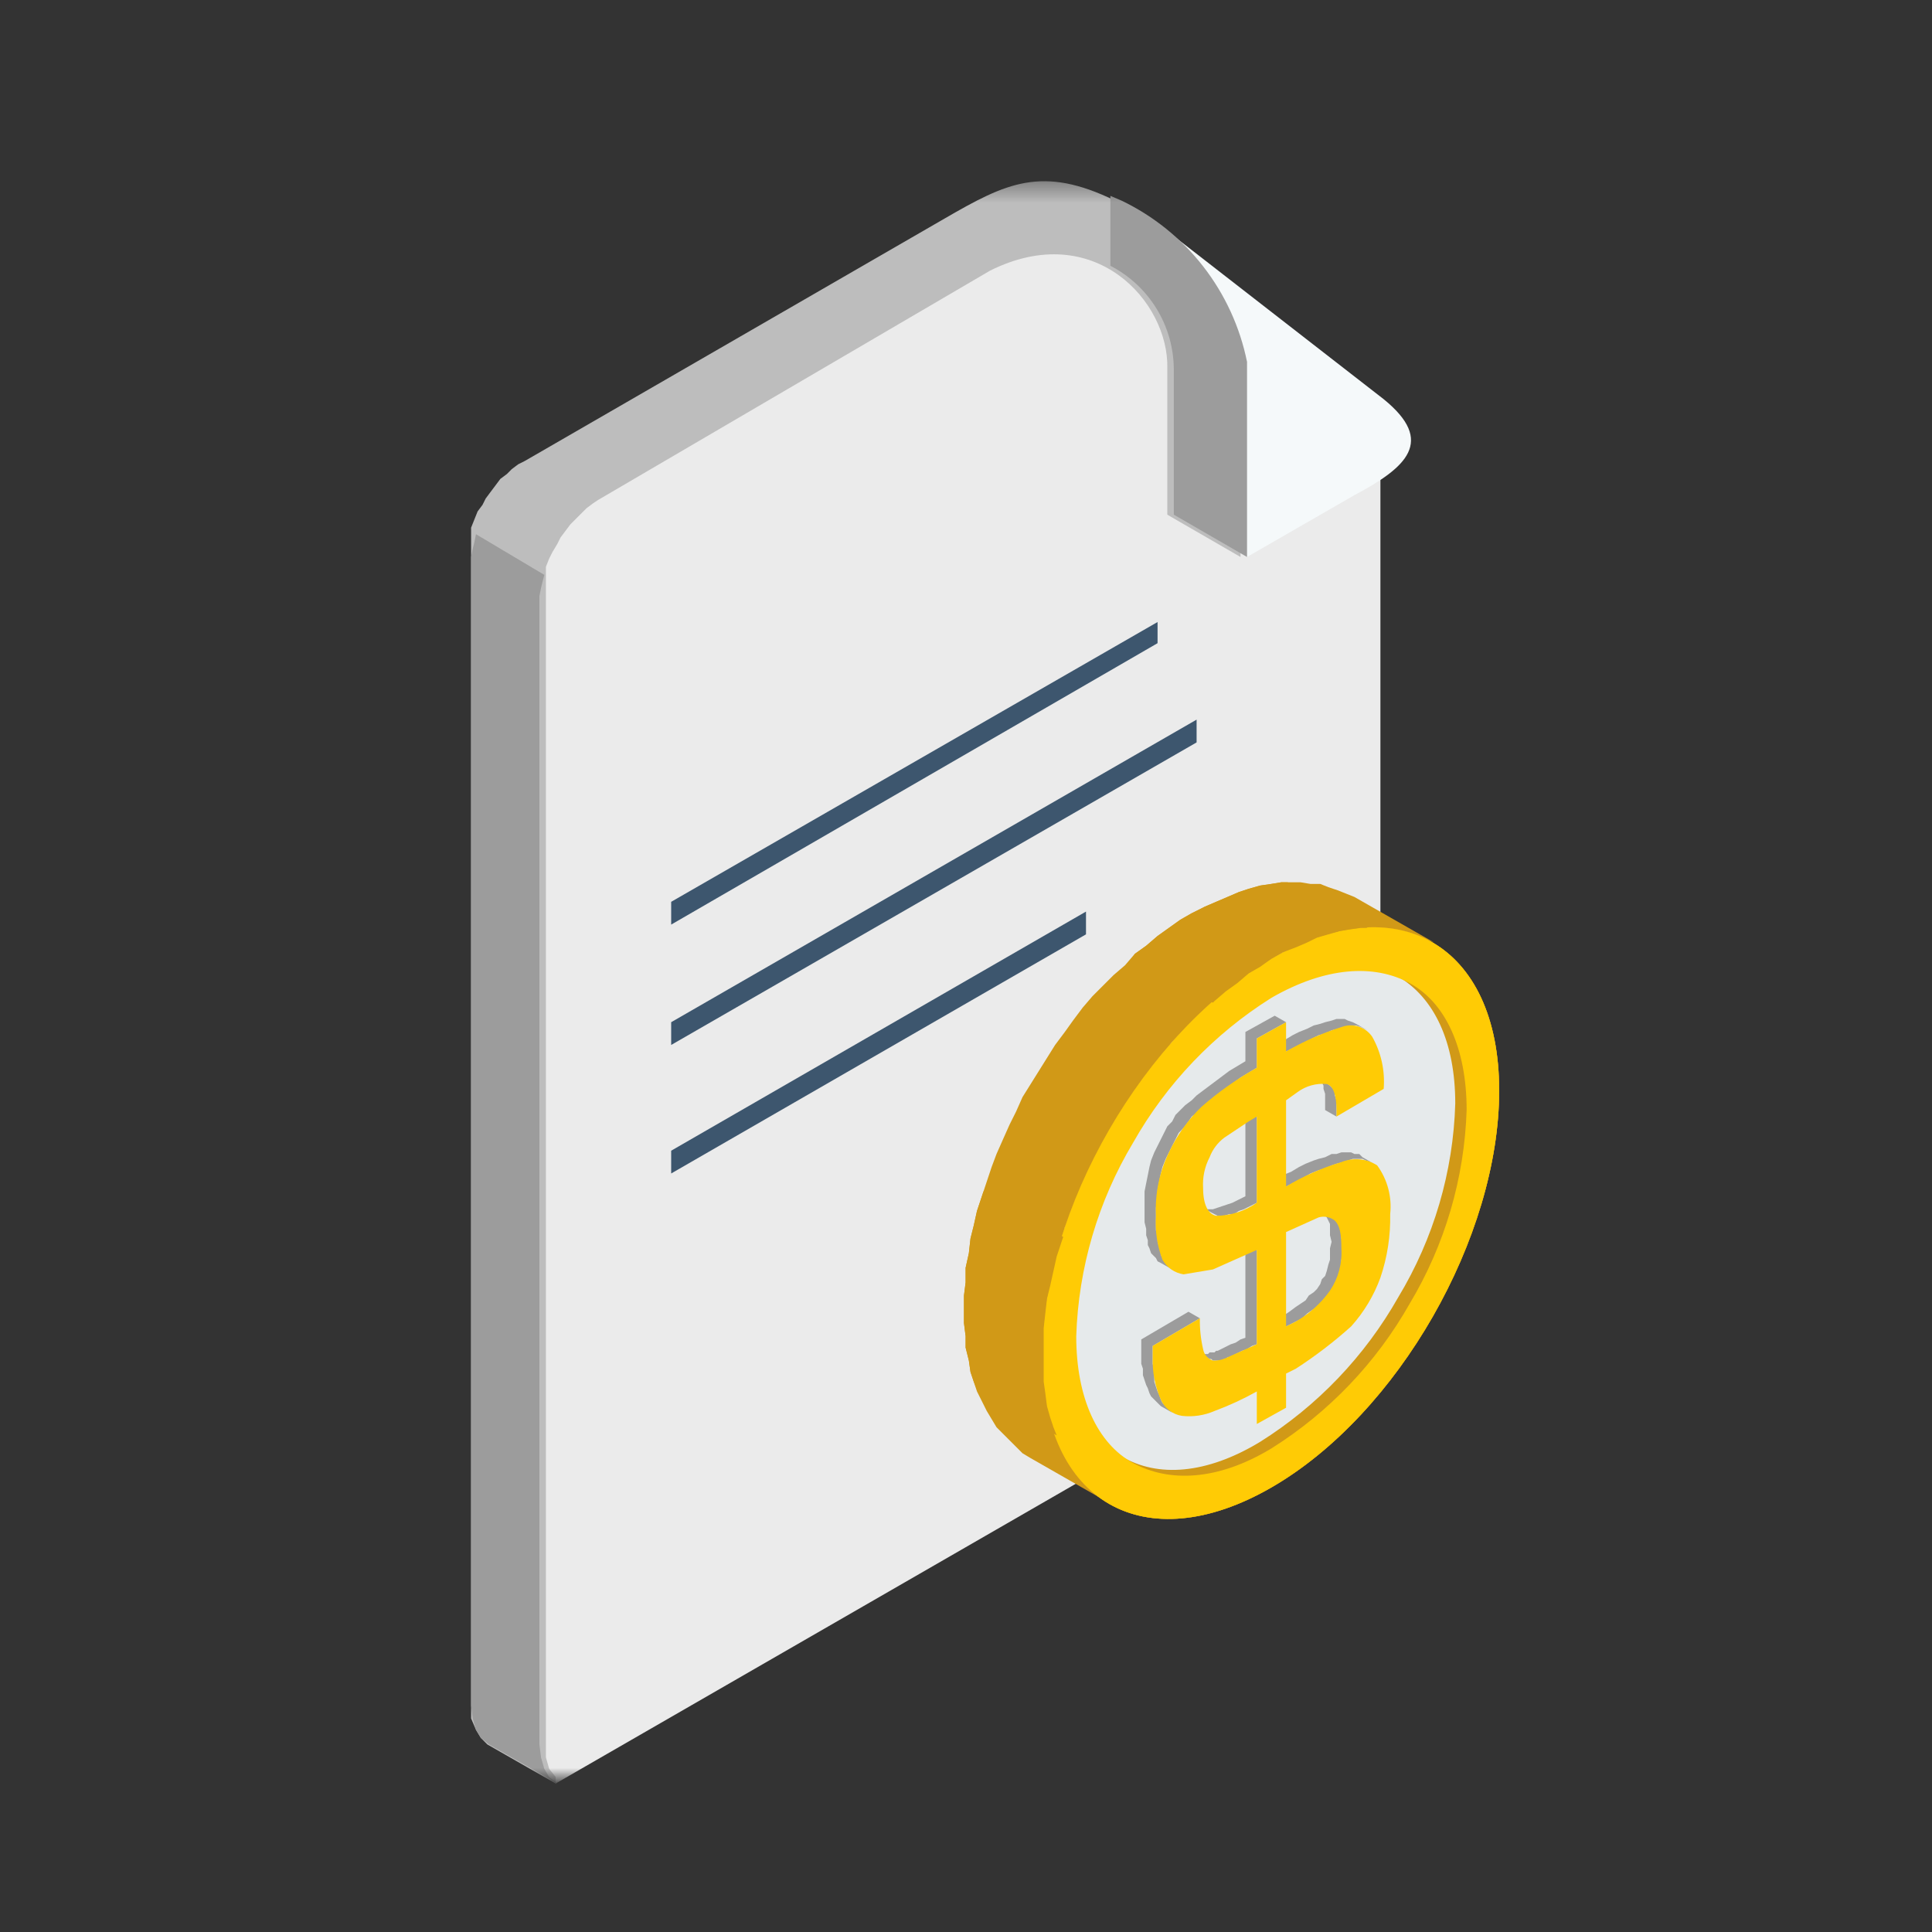 <svg width="100" height="100" viewBox="0 0 100 100" fill="none" xmlns="http://www.w3.org/2000/svg">
<rect x="0" y="0" width="100" height="100" fill="#333333" stroke="none"/>
<mask id="mask0_2526_11631" style="mask-type:alpha" maskUnits="userSpaceOnUse" x="0" y="0" width="100" height="100">
<rect width="100" height="100" fill="#D9D9D9"/>
</mask>
<g mask="url(#mask0_2526_11631)">
<mask id="mask1_2526_11631" style="mask-type:alpha" maskUnits="userSpaceOnUse" x="10" y="9" width="83" height="83">
<rect x="10.38" y="9.38" width="82.62" height="82.62" fill="#D9D9D9"/>
</mask>
<g mask="url(#mask1_2526_11631)">
<path fill-rule="evenodd" clip-rule="evenodd" d="M26.067 89.704C26.837 90.698 27.744 91.577 28.762 92.314L68.503 69.412C69.358 68.842 70.068 68.081 70.58 67.19C71.091 66.299 71.389 65.302 71.45 64.276V20.999L60.504 12.495L59.662 12.326L47.706 12.158L27.667 23.693C27.079 24.04 26.541 24.465 26.067 24.956V89.704Z" fill="#EBEBEB"/>
<path fill-rule="evenodd" clip-rule="evenodd" d="M64.546 28.828L70.103 25.629C72.797 24.198 74.313 22.85 71.618 20.661L59.915 11.568L64.546 18.725V28.828Z" fill="#F5F9FA"/>
<path fill-rule="evenodd" clip-rule="evenodd" d="M28.762 92.314L25.226 90.293L24.889 89.956L24.636 89.535L24.384 88.946V27.313L24.552 26.892L24.721 26.471L24.973 26.134L25.142 25.798L25.394 25.461L25.647 25.124L25.899 24.787L26.236 24.535L26.489 24.282L26.826 24.029L27.162 23.861L48.885 11.316C52.085 9.463 53.937 8.537 57.726 10.389C59.377 11.184 60.821 12.351 61.946 13.797C63.07 15.243 63.845 16.93 64.209 18.725V28.829L60.42 26.64V19.062C60.505 15.61 56.632 11.316 51.243 14.01L30.951 25.882L30.699 26.05L30.362 26.303L30.109 26.555L29.772 26.892L29.52 27.145L29.267 27.482L29.015 27.818L28.846 28.155L28.594 28.576L28.425 28.913L28.257 29.334V90.967L28.425 91.556L28.762 91.977V92.314Z" fill="#BDBDBD"/>
<path fill-rule="evenodd" clip-rule="evenodd" d="M34.74 46.678L59.915 32.196V33.291L34.74 47.857V46.678Z" fill="#3D566E"/>
<path fill-rule="evenodd" clip-rule="evenodd" d="M34.74 52.909L61.936 37.248V38.427L34.74 54.087V52.909Z" fill="#3D566E"/>
<path fill-rule="evenodd" clip-rule="evenodd" d="M34.74 59.56L56.211 47.183V48.362L34.74 60.739V59.56Z" fill="#3D566E"/>
<path fill-rule="evenodd" clip-rule="evenodd" d="M57.473 13.757V10.137L58.062 10.389C59.713 11.184 61.157 12.35 62.282 13.796C63.406 15.243 64.181 16.929 64.545 18.725V28.828L60.756 26.639V19.062C60.741 17.963 60.428 16.889 59.849 15.955C59.271 15.02 58.449 14.261 57.473 13.757V13.757Z" fill="#9C9C9C"/>
<path fill-rule="evenodd" clip-rule="evenodd" d="M28.846 92.314L25.31 90.293L24.889 89.957L24.636 89.535L24.468 88.946L24.384 88.273V29.166V28.829L24.468 28.408L24.552 28.071L24.636 27.65L28.173 29.755L28.088 30.092L28.004 30.429L27.92 30.85V31.186V90.293L28.004 90.967L28.173 91.556L28.425 91.977L28.846 92.314Z" fill="#9C9C9C"/>
<path fill-rule="evenodd" clip-rule="evenodd" d="M74.229 48.783L70.103 46.426L69.682 46.258L69.261 46.089L68.756 45.921L68.335 45.752H67.83L67.324 45.668H66.819H66.314L65.809 45.752L65.219 45.837L64.63 46.005L64.125 46.173L63.535 46.426L62.946 46.678L62.357 46.931L61.683 47.268L61.094 47.605L60.504 48.026L59.915 48.447L59.326 48.952L58.736 49.373L58.231 49.962L57.642 50.467L57.136 50.973L56.547 51.562L56.042 52.151L55.537 52.825L55.116 53.414L54.611 54.088L54.19 54.761L53.769 55.435L53.348 56.109L52.927 56.782L52.59 57.54L52.253 58.214L51.916 58.971L51.58 59.729L51.327 60.403L51.074 61.16L50.822 61.918L50.569 62.676L50.401 63.434L50.232 64.108L50.148 64.865L49.98 65.623V66.381L49.895 67.054V67.812V68.486L49.98 69.159V69.749L50.148 70.422L50.232 71.012L50.401 71.517L50.569 72.022L50.822 72.527L51.074 73.032L51.327 73.453L51.58 73.874L51.916 74.211L52.253 74.548L52.59 74.885L52.927 75.222L53.348 75.474L57.473 77.832L57.052 77.579L56.715 77.242L56.379 76.99L56.042 76.653L55.705 76.232L55.453 75.811L55.116 75.39L54.947 74.885L54.695 74.464L54.526 73.874L54.358 73.369L54.19 72.78L54.105 72.106L54.021 71.517V70.843V70.17V69.412V68.738L54.105 67.981L54.19 67.223L54.358 66.549L54.526 65.791L54.695 65.034L54.947 64.276L55.116 63.518L55.453 62.844L55.705 62.087L56.042 61.329L56.379 60.571L56.715 59.898L57.052 59.224L57.473 58.466L57.894 57.793L58.315 57.119L58.736 56.446L59.242 55.772L59.662 55.182L60.168 54.593L60.673 53.919L61.178 53.414L61.767 52.825L62.273 52.32L62.862 51.815L63.451 51.309L64.041 50.888L64.63 50.383L65.219 50.046L65.809 49.625L66.398 49.289L67.072 49.036L67.661 48.783L68.166 48.531L68.756 48.362L69.345 48.194L69.85 48.11L70.44 48.026H70.945H71.45L71.955 48.11L72.46 48.194L72.882 48.278L73.387 48.447L73.808 48.615L74.229 48.783Z" fill="#D19917"/>
<path fill-rule="evenodd" clip-rule="evenodd" d="M65.809 49.626C59.242 53.415 53.938 62.592 53.938 70.17C53.938 77.748 59.242 80.779 65.809 76.99C72.377 73.201 77.597 64.024 77.597 56.446C77.597 48.868 72.293 45.837 65.809 49.626ZM65.809 74.969C63.031 76.653 60.505 76.738 58.653 75.727C56.8 74.717 55.706 72.359 55.706 69.16C55.82 65.624 56.834 62.175 58.653 59.14C60.379 56.087 62.839 53.512 65.809 51.647C68.588 50.047 71.114 49.879 72.966 50.889C74.819 51.899 75.913 54.257 75.913 57.456C75.799 60.992 74.785 64.441 72.966 67.476C71.239 70.529 68.78 73.104 65.809 74.969V74.969Z" fill="#F0B11D"/>
<path fill-rule="evenodd" clip-rule="evenodd" d="M65.809 49.626C59.242 53.415 53.938 62.592 53.938 70.17C53.938 77.748 59.242 80.779 65.809 76.99C72.377 73.201 77.597 64.024 77.597 56.446C77.597 48.868 72.293 45.837 65.809 49.626Z" fill="#D19917"/>
<path fill-rule="evenodd" clip-rule="evenodd" d="M65.808 74.969L63.956 73.959L64.461 73.622L64.966 73.285L65.472 72.864L65.977 72.528L66.482 72.107L66.987 71.686L67.408 71.18L67.913 70.759L68.334 70.254L68.755 69.749L69.176 69.16L69.597 68.654L70.018 68.065L70.355 67.56L70.776 66.971L71.113 66.381L72.965 67.476L72.628 68.065L72.292 68.654L71.871 69.16L71.45 69.749L71.113 70.254L70.608 70.844L70.187 71.349L69.766 71.77L69.345 72.275L68.84 72.696L68.334 73.201L67.829 73.622L67.324 73.959L66.819 74.38L66.314 74.717L65.808 74.969Z" fill="#D19917"/>
<path fill-rule="evenodd" clip-rule="evenodd" d="M72.966 67.475L71.113 66.38L71.45 65.791L71.787 65.117L72.04 64.528L72.376 63.938L72.629 63.265L72.881 62.675L73.05 62.002L73.302 61.412L73.471 60.739L73.639 60.149L73.723 59.476L73.892 58.886L73.976 58.213L74.06 57.623V57.034V56.361L75.913 57.455V58.044V58.718L75.828 59.307L75.744 59.981L75.66 60.57L75.492 61.244L75.323 61.833L75.155 62.507L74.986 63.096L74.734 63.77L74.481 64.359L74.229 65.033L73.892 65.622L73.639 66.212L73.302 66.885L72.966 67.475Z" fill="#D19917"/>
<path fill-rule="evenodd" clip-rule="evenodd" d="M75.913 57.456L74.06 56.361V55.772V55.267L73.976 54.678L73.892 54.172L73.723 53.667L73.639 53.162L73.471 52.741L73.302 52.32L73.05 51.899L72.881 51.562L72.629 51.141L72.376 50.889L72.04 50.552L71.787 50.299L71.45 50.047L71.113 49.878L72.966 50.889L73.302 51.141L73.639 51.394L73.892 51.646L74.229 51.899L74.481 52.236L74.734 52.573L74.986 52.994L75.155 53.414L75.323 53.836L75.492 54.257L75.66 54.762L75.744 55.267L75.828 55.772L75.913 56.277V56.867V57.456Z" fill="#D19917"/>
<path fill-rule="evenodd" clip-rule="evenodd" d="M65.22 74.632C68.19 72.767 70.65 70.192 72.377 67.139C74.206 64.109 75.221 60.657 75.324 57.119C75.324 53.92 74.229 51.646 72.377 50.552C70.524 49.457 67.999 49.71 65.22 51.309C62.227 53.184 59.764 55.793 58.063 58.887C56.234 61.887 55.218 65.311 55.116 68.823C55.116 72.022 56.211 74.296 58.063 75.39C59.916 76.485 62.441 76.316 65.22 74.632Z" fill="#E6EAEB"/>
<path fill-rule="evenodd" clip-rule="evenodd" d="M59.072 69.328L61.514 67.896L62.103 68.233L59.662 69.665V70.254V70.591L59.746 70.927V71.264V71.517L59.83 71.769L59.914 72.022L59.998 72.19L60.083 72.443L60.167 72.611L60.335 72.78L60.419 72.864L60.588 73.032L60.672 73.117L60.083 72.78L59.914 72.611L59.83 72.527L59.662 72.359L59.578 72.275L59.493 72.106L59.409 71.854L59.325 71.685L59.241 71.433L59.157 71.18V70.843L59.072 70.591V70.254V69.917V69.328Z" fill="#9C9C9C"/>
<path fill-rule="evenodd" clip-rule="evenodd" d="M64.461 69.243V64.36L65.051 64.697V69.58L64.798 69.664L64.546 69.833L64.293 69.917L64.124 70.001L63.956 70.085L63.788 70.17L63.619 70.254H63.535L63.451 70.338H63.367L63.198 70.422H63.114H63.03H62.946H62.861H62.777L62.693 70.338H62.609L62.02 70.001H62.104H62.188L62.272 70.085H62.356H62.441H62.525L62.609 70.001H62.693H62.861L62.946 69.917H63.03L63.198 69.833L63.367 69.749L63.535 69.664L63.703 69.58L63.956 69.496L64.209 69.328L64.461 69.243Z" fill="#9C9C9C"/>
<path fill-rule="evenodd" clip-rule="evenodd" d="M64.462 53.414L65.978 52.573L66.567 52.909L65.052 53.751V55.267L64.631 55.52L64.21 55.772L63.873 56.025L63.536 56.277L63.2 56.53L62.863 56.782L62.526 57.035L62.273 57.288L62.021 57.54L61.684 57.793L61.516 58.045L61.263 58.382L61.01 58.635L60.842 58.972L60.673 59.308L60.505 59.645L60.337 59.982L60.168 60.403L60.084 60.74L60 61.161L59.916 61.582V62.003L59.832 62.508V62.929V63.35V63.687L59.916 63.939V64.276L60 64.529L60.084 64.781V64.95L60.253 65.202L60.337 65.371L60.421 65.455L60.505 65.623L60.673 65.707L60.084 65.371L59.916 65.286L59.832 65.118L59.747 65.034L59.579 64.865L59.495 64.613L59.411 64.445V64.192L59.326 63.939V63.602L59.242 63.266V62.929V62.592V62.087V61.666L59.326 61.245L59.411 60.824L59.495 60.403L59.579 60.066L59.747 59.645L59.916 59.308L60.084 58.972L60.253 58.635L60.421 58.298L60.673 58.045L60.842 57.709L61.094 57.456L61.347 57.203L61.684 56.951L61.937 56.698L62.273 56.446L62.61 56.193L62.947 55.941L63.284 55.688L63.62 55.435L64.041 55.183L64.462 54.93V53.414Z" fill="#9C9C9C"/>
<path fill-rule="evenodd" clip-rule="evenodd" d="M68.924 52.825L69.177 52.741H69.345H69.598L69.766 52.825L70.019 52.909L70.187 52.994L70.777 53.33L70.608 53.246L70.44 53.162L70.187 53.078H69.935L69.766 53.162H69.514L69.261 53.246L68.924 53.33L68.588 53.499L68.251 53.583L67.914 53.751L67.493 54.004L67.072 54.172L66.567 54.425L65.978 54.088L66.483 53.836L66.904 53.583L67.24 53.414L67.662 53.246L67.998 53.078L68.335 52.994L68.588 52.909L68.924 52.825Z" fill="#9C9C9C"/>
<path fill-rule="evenodd" clip-rule="evenodd" d="M69.177 57.793L68.588 57.456V57.372V57.288V57.203V57.119V56.867V56.614L68.504 56.361V56.193L68.419 56.025L68.335 55.941L68.251 55.772L68.84 56.193L68.925 56.277L69.009 56.361L69.093 56.53V56.698L69.177 56.951V57.203V57.456V57.54V57.624V57.709V57.793Z" fill="#9C9C9C"/>
<path fill-rule="evenodd" clip-rule="evenodd" d="M68.588 62.844L68.504 62.76L69.093 63.097L69.177 63.181L69.261 63.266V63.35L69.345 63.518L69.43 63.687V63.855V64.108L69.514 64.36V64.613V64.95L69.43 65.202V65.539L69.345 65.791L69.261 66.128L69.177 66.381L69.009 66.633L68.924 66.802L68.756 67.054L68.588 67.223L68.335 67.475L68.167 67.644L67.914 67.812L67.662 67.981L67.409 68.233L67.072 68.402L66.567 68.654L65.978 68.317L66.483 68.065L66.735 67.896L67.072 67.644L67.325 67.475L67.577 67.307L67.746 67.054L67.998 66.886L68.167 66.718L68.335 66.465L68.419 66.212L68.588 66.044L68.672 65.791L68.756 65.455L68.84 65.202V64.865V64.613L68.924 64.276L68.84 63.939V63.771V63.518V63.35L68.756 63.181L68.672 63.013L68.588 62.929V62.844Z" fill="#9C9C9C"/>
<path fill-rule="evenodd" clip-rule="evenodd" d="M64.462 61.918V57.456L65.051 57.792V62.255L64.715 62.423L64.378 62.592L64.125 62.676L63.873 62.844H63.62L63.367 62.928H63.199H63.031L62.862 62.844L62.694 62.76L62.105 62.423L62.189 62.508L62.357 62.592H62.61H62.778L63.031 62.508L63.283 62.423L63.536 62.339L63.788 62.255L64.125 62.087L64.462 61.918Z" fill="#9C9C9C"/>
<path fill-rule="evenodd" clip-rule="evenodd" d="M66.567 61.413L65.978 61.077L66.398 60.824L66.82 60.656L67.24 60.403L67.577 60.235L67.998 60.066L68.251 59.982L68.588 59.898L68.924 59.73H69.177L69.43 59.645H69.682H69.935L70.103 59.73H70.356L70.524 59.898L71.114 60.235L70.945 60.15L70.693 60.066L70.524 59.982H70.272H70.019L69.766 60.066L69.514 60.15L69.177 60.235L68.924 60.319L68.588 60.487L68.251 60.571L67.83 60.74L67.409 60.992L67.072 61.161L66.567 61.413Z" fill="#9C9C9C"/>
<path fill-rule="evenodd" clip-rule="evenodd" d="M66.567 56.951V61.413C67.464 60.873 68.426 60.449 69.43 60.15C69.729 60.028 70.054 59.98 70.376 60.009C70.699 60.038 71.009 60.144 71.282 60.319C71.813 61.047 72.054 61.948 71.956 62.845C71.979 63.96 71.808 65.072 71.451 66.128C71.112 67.06 70.597 67.917 69.935 68.654C69.04 69.458 68.083 70.19 67.072 70.844L66.567 71.096V72.864L65.052 73.706V72.022C64.349 72.415 63.617 72.753 62.862 73.033C62.333 73.263 61.752 73.35 61.178 73.285C60.94 73.249 60.714 73.152 60.523 73.005C60.331 72.858 60.18 72.665 60.084 72.443C59.782 71.754 59.638 71.006 59.663 70.254V69.665L62.105 68.233C62.095 68.772 62.151 69.309 62.273 69.833C62.296 69.968 62.355 70.094 62.444 70.197C62.533 70.301 62.649 70.379 62.778 70.422C63.041 70.433 63.302 70.375 63.536 70.254L65.052 69.581V64.697L62.778 65.707L61.263 65.96C61.035 65.925 60.817 65.839 60.628 65.708C60.438 65.576 60.281 65.403 60.168 65.202C59.894 64.478 59.779 63.702 59.831 62.929C59.776 61.795 60.007 60.666 60.505 59.645C60.918 58.763 61.489 57.964 62.189 57.288C63.07 56.516 64.03 55.839 65.052 55.267V53.751L66.567 52.909V54.425C67.472 53.899 68.432 53.476 69.43 53.162C69.714 53.053 70.027 53.043 70.318 53.135C70.608 53.227 70.859 53.414 71.029 53.667C71.49 54.486 71.695 55.425 71.619 56.361L69.177 57.793V57.456C69.177 56.698 69.009 56.193 68.672 56.109C68.132 56.057 67.592 56.207 67.156 56.53L66.567 56.951V56.951ZM66.567 63.771V68.654L67.072 68.402C67.77 68.003 68.374 67.457 68.84 66.802C69.272 66.157 69.479 65.388 69.43 64.613C69.43 63.855 69.346 63.434 69.093 63.181C68.977 63.087 68.839 63.023 68.693 62.994C68.546 62.965 68.394 62.971 68.251 63.013L66.567 63.771V63.771ZM65.052 57.793L64.63 58.045L63.367 58.887C63.025 59.146 62.762 59.496 62.61 59.898C62.353 60.39 62.237 60.944 62.273 61.498C62.273 62.34 62.526 62.845 62.947 62.929C63.7 62.924 64.435 62.689 65.052 62.255V57.793Z" fill="#FFCB05"/>
<path fill-rule="evenodd" clip-rule="evenodd" d="M65.809 49.626C59.242 53.415 53.938 62.592 53.938 70.17C53.938 77.748 59.242 80.779 65.809 76.99C72.377 73.201 77.597 64.024 77.597 56.446C77.597 48.868 72.293 45.837 65.809 49.626ZM65.809 74.969C63.031 76.653 60.505 76.738 58.653 75.727C56.8 74.717 55.706 72.359 55.706 69.16C55.82 65.624 56.834 62.175 58.653 59.14C60.379 56.087 62.839 53.512 65.809 51.647C68.588 50.047 71.114 49.879 72.966 50.889C74.819 51.899 75.913 54.257 75.913 57.456C75.799 60.992 74.785 64.441 72.966 67.476C71.239 70.529 68.78 73.104 65.809 74.969V74.969Z" fill="#FFCB05"/>
<path fill-rule="evenodd" clip-rule="evenodd" d="M50.569 71.938L54.695 74.295L54.526 73.874L54.358 73.369L54.19 72.78L54.105 72.106L54.021 71.517V70.843V70.17V69.412V68.738L54.105 67.981L54.19 67.223L54.358 66.549L54.526 65.791L54.695 65.034L54.947 64.276L55.032 64.023L50.906 61.666L50.822 61.918L50.569 62.676L50.401 63.434L50.232 64.108L50.148 64.865L49.98 65.623V66.381L49.895 67.054V67.812V68.486L49.98 69.159V69.749L50.148 70.422L50.232 71.012L50.401 71.517L50.569 71.938Z" fill="#D19917"/>
<path fill-rule="evenodd" clip-rule="evenodd" d="M66.651 45.668H66.314L65.809 45.752L65.22 45.837L64.63 46.005L64.125 46.173L63.536 46.426L62.946 46.678L62.357 46.931L61.684 47.268L61.094 47.605L60.505 48.026L59.915 48.447L59.326 48.952L58.736 49.373L58.652 49.541L62.778 51.899L62.862 51.815L63.452 51.309L64.041 50.888L64.63 50.383L65.22 50.046L65.809 49.625L66.398 49.289L67.072 49.036L67.662 48.783L68.167 48.531L68.756 48.362L69.346 48.194L69.851 48.11L70.44 48.026H70.777L66.651 45.668Z" fill="#D19917"/>
</g>
</g>
</svg>
